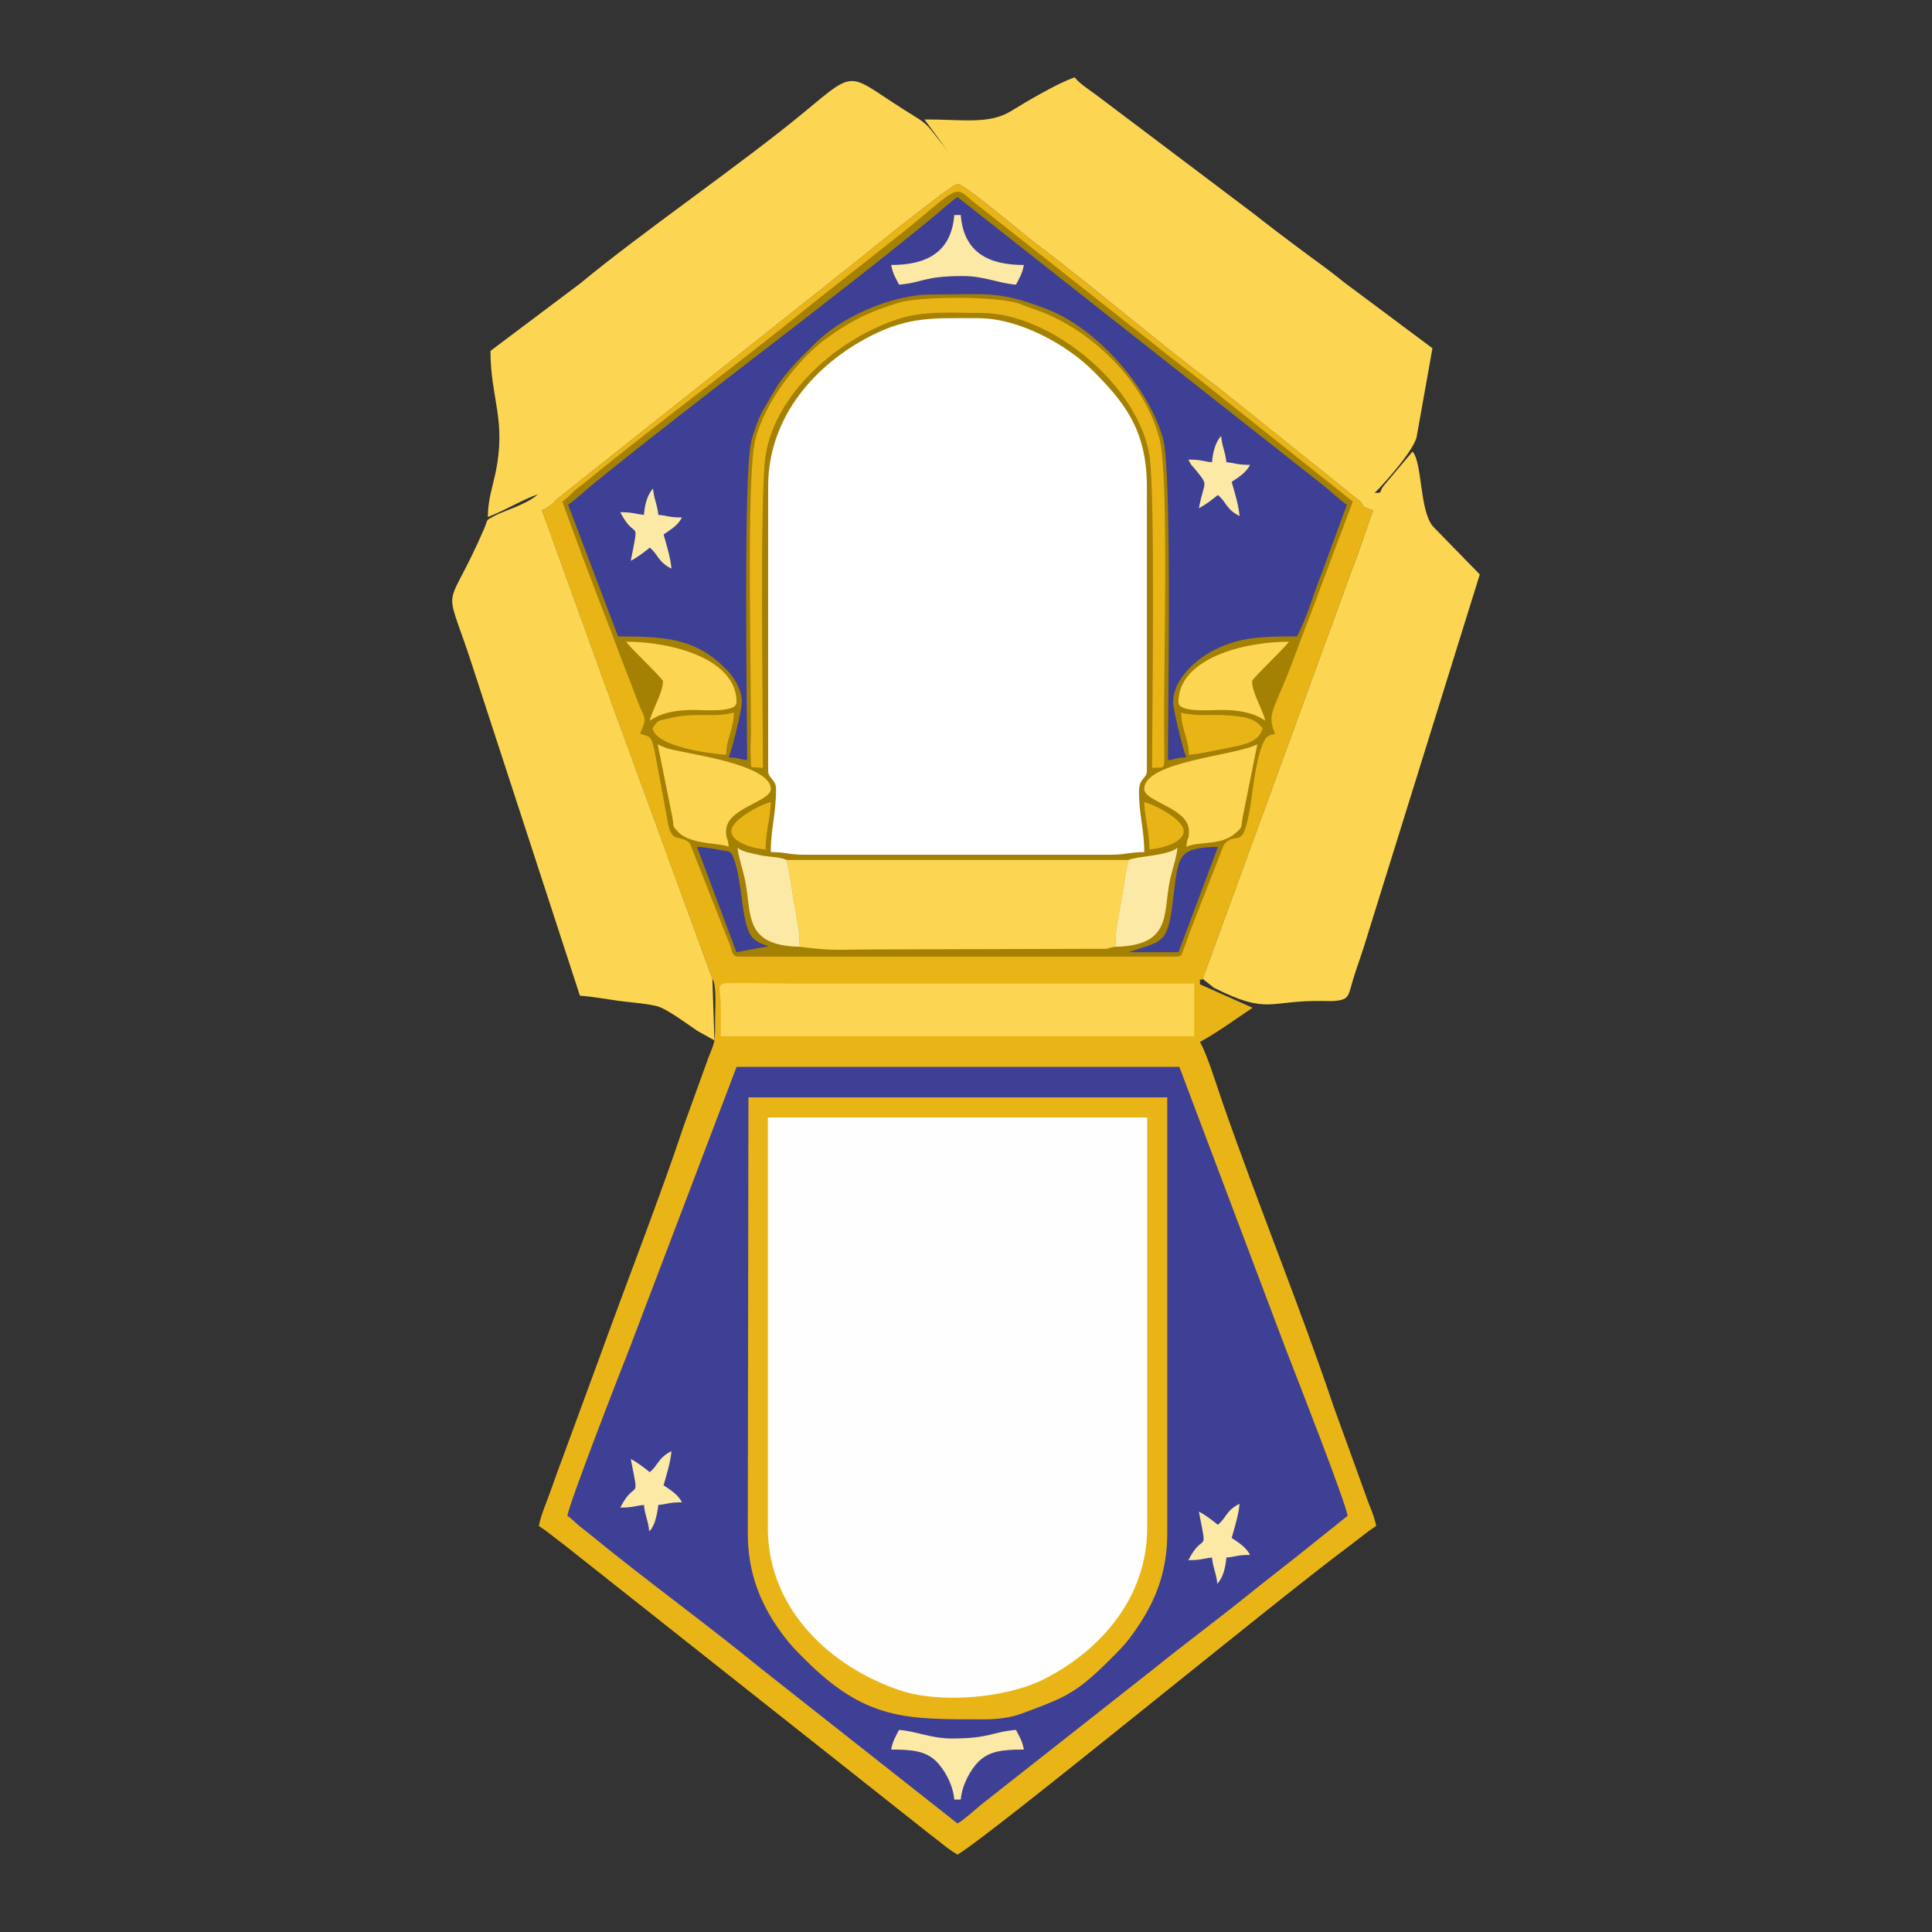 <?xml version="1.0" encoding="UTF-8"?>
<!DOCTYPE svg PUBLIC "-//W3C//DTD SVG 1.1//EN" "http://www.w3.org/Graphics/SVG/1.1/DTD/svg11.dtd">
<!-- Creator: CorelDRAW 2018 (64-Bit) -->
<svg xmlns="http://www.w3.org/2000/svg" xml:space="preserve" width="3.413in" height="3.413in" version="1.1" style="shape-rendering:geometricPrecision; text-rendering:geometricPrecision; image-rendering:optimizeQuality; fill-rule:evenodd; clip-rule:evenodd"
viewBox="0 0 3413.33 3413.33"
 xmlns:xlink="http://www.w3.org/1999/xlink">
 <rect x="0" y="0" width="3413.33" height="3413.33" fill="#333333" stroke="none"/>
 <defs>
  <style type="text/css">
   <![CDATA[
    .fil0 {fill:none}
    .fil5 {fill:#FEFEFE}
    .fil3 {fill:#3E4095}
    .fil2 {fill:#A58103}
    .fil1 {fill:#E9B516}
    .fil4 {fill:#FCD652}
    .fil7 {fill:#FDE9A6}
    .fil6 {fill:white}
   ]]>
  </style>
 </defs>
 <g id="Layer_x0020_1">
  <rect class="fil0" x="-0" y="-0" width="3413.33" height="3413.33"/>
  <g id="_1874596522000">
   <path class="fil1" d="M1258.57 1729.36c8.07,11.22 4.67,56.73 4.79,73.53 0.27,40.04 -0.33,36.68 -12.03,66.44l-43.22 119.47c-40.81,123.04 -102.32,280.41 -148.68,408.88l-64.97 176.63c-7.62,20.47 -13.9,37.33 -21.05,57.99 -7.66,22.17 -17.11,42.11 -21.44,63.54 17.51,11.65 27.85,20.94 45.26,33.85l645.87 511.13c18.39,13.63 29.35,24.33 48.56,35.84 64.34,-38.56 560.26,-447.41 691.76,-544.98 18.22,-13.51 29.76,-23.76 47.93,-35.84 -4.22,-20.85 -11.9,-34.61 -18.01,-53.02l-58.05 -160.34c-57.98,-172.31 -134.12,-358.63 -195.23,-534.29 -10.26,-29.49 -27.33,-85.44 -40.03,-107.31 31.09,-17.01 63.35,-40.73 92.94,-60.41l-92.94 -41.42c0,-19.21 -0.85,-2.58 4.73,-9.69l263.85 -723.05c13.76,-34.53 24.33,-69.45 37.17,-104.93l-7.43 -2.06c-13.23,-5.22 -8.96,-5.86 -14.53,-12.94l-252.81 -202.75c-102.71,-76.51 -217.27,-175.4 -322,-254.17 -23.56,-17.72 -124.99,-104.48 -137.37,-104.48 -10.32,0 -164.49,124.95 -184.4,141.07l-525.84 417.75c-0.59,0.7 -1.39,1.89 -1.93,2.57 -0.52,0.66 -1.26,1.89 -1.74,2.52l-16.35 11.49c-0.55,-1.12 -2.65,0.45 -3.86,0.98l112.88 312.63c7.77,19.47 11.17,32.52 18.58,51.11l169.57 464.24z"/>
   <path class="fil2" d="M993.36 886.11l38.28 104.28c13.56,34.64 25.19,67.45 38.51,100.88 13.27,33.3 24.61,66.31 38.52,100.87 7.21,17.91 11.79,31.69 19.3,50.46 11.67,29.19 15.44,24.3 2.72,53.74 18.98,6.57 19.93,0.42 28.03,42.11l21.48 116.25c6.99,36.61 20.49,18.35 38.54,35.14l71.3 180.91c3.93,10.9 2.43,19.38 15.98,19.38l771.33 0c12.28,0 10.73,-5.58 14.87,-15.86 4.2,-10.44 6.09,-17.55 9.87,-27.42l60.19 -154.54c25.2,-29.6 34.93,23.88 50.27,-92.63 2.49,-18.94 11.51,-88.17 27.69,-99.13 2.19,-1.48 10.98,-3.72 12.44,-4.23 -13.75,-31.82 -4.53,-38.56 20.67,-100.89 14.3,-35.37 24.68,-66.53 38.52,-100.89l78.14 -208.45 -258.87 -205.91c-30.26,-24.66 -58.65,-44.69 -88.66,-69.3l-324.79 -255.99c-31.1,-27.29 -23.53,-25.8 -114.43,49.02l-174.06 137.26c-124.37,101.62 -269.44,207.53 -392.83,308.81 -8.71,7.16 -12.63,9.26 -20.77,16.44 -9.84,8.69 -11.37,12.41 -22.22,19.67z"/>
   <path class="fil3" d="M1002.37 2677.98c9.86,6.59 10.67,9.24 20.17,17.15 7.97,6.63 12.56,9.76 20.7,16.45 93.75,76.96 208.8,160.52 302.04,236.96l346.39 273.08c11.16,-6.1 30.39,-23.87 42.22,-33.6l301.61 -237.36c58.07,-46.92 113.88,-87.94 171.93,-134.75 29.67,-23.92 56.54,-44.49 85.67,-67.62l87.87 -70.31c-5.16,-28.17 -88.76,-241.53 -110.13,-296.65l-187.25 -496.49 -782.24 0 -187.52 493.17c-20.96,52.89 -106.63,273.53 -111.47,299.97z"/>
   <path class="fil4" d="M1258.57 1729.36l-169.57 -464.24c-7.41,-18.59 -10.81,-31.64 -18.58,-51.11l-112.88 -312.63c1.22,-0.53 3.31,-2.1 3.86,-0.98l16.35 -11.49c0.49,-0.63 1.22,-1.86 1.74,-2.52 0.54,-0.69 1.34,-1.87 1.93,-2.57l525.84 -417.75c19.91,-16.12 174.08,-141.07 184.4,-141.07 12.37,0 113.8,86.76 137.37,104.48 104.73,78.77 219.29,177.66 322,254.17l252.81 202.75c5.56,7.08 1.3,7.72 14.53,12.94l7.43 2.06c-12.84,35.48 -23.41,70.4 -37.17,104.93l-263.85 723.05 20.19 15.93c97.24,48.44 94.69,21.62 192.54,23.13 4.71,0.07 14.56,0.41 18.83,0.06 30.6,-2.49 24.35,-8.92 37.85,-49.78 5.7,-17.26 10.53,-30.43 15.19,-45.23l205 -658.61 -82.49 -84.57c-24.34,-28.15 -18.61,-112.57 -36.35,-132.48l-49.63 58.88c-12.06,14.31 -0.78,13.96 -17.39,14.13 2.21,-0.9 67.77,-70.7 74.26,-98.67l27.97 -156.89 -157.12 -117.24c-25.74,-21.2 -52.76,-39.9 -79.57,-60 -27.13,-20.35 -52.19,-39.22 -78.94,-60.37l-278.19 -209.78c-11.36,-8.52 -31.37,-21.24 -38.12,-31.2 -30.31,10.12 -85.03,42.63 -112.49,59.55 -38.48,23.71 -84.2,14.8 -153.07,14.8l43.93 59.6c-7.41,-10.15 -11,-14.38 -18.53,-23.63 -17.54,-21.56 -18.01,-26.39 -42.96,-41.61 -121.35,-74 -96.57,-88.76 -194.9,-7.24 -109.37,90.67 -285.7,211.44 -394.96,302.03l-159.27 119.74c0,85.79 29.11,122 8.16,219 -4.81,22.28 -12.81,45.07 -12.81,74.44 32.14,-12.24 62.32,-31.5 88.29,-39.85 -19.58,17.7 -61.51,29.77 -75.4,37.23 -18.4,9.87 -11.67,5.43 -19.75,24.08 -67.12,154.95 -72.09,86.4 -25.07,227.53l194.57 596.68c19.83,1.45 47.54,6.22 67.37,9.03 21.54,3.05 49.65,4.7 68.96,9.63 16.7,4.26 52.73,31 71.27,43.61l30.08 16.72 -3.65 -108.65z"/>
   <path class="fil1" d="M1321.15 2708.89c0,72 23.74,128.21 61.66,178.93 14.67,19.62 22.41,27.09 39.4,44.07 108.12,108 179.21,105.71 315.94,105.71 25.92,0 48.07,-3.11 67.81,-10.5 71.72,-26.86 93.2,-33.22 152.87,-92.89 14.35,-14.35 25.78,-25.15 37.73,-41.09 40.26,-53.78 65.66,-108.67 65.66,-184.24l0 -770.13 -739.93 0 -1.13 770.13z"/>
   <path class="fil5" d="M1356.62 2699.6c0,144.35 112.29,246.35 234.16,287.01 67.23,22.43 184.09,15.55 255.38,-20.85 95.88,-48.96 180.57,-141.5 180.57,-266.16l0 -725.37 -670.11 0 0 725.37z"/>
   <path class="fil6" d="M1357.12 859.57l0 501.83c0,14.35 13.94,15.39 13.94,32.52 0,44.17 -9.29,70.4 -9.29,111.52 26.51,0 32.14,4.65 60.41,4.65l539 0c28.27,0 33.9,-4.65 60.41,-4.65 0,-39.79 -9.3,-65.49 -9.3,-106.87 0,-24.94 13.94,-21.98 13.94,-37.17l0 -501.83c0,-102.16 -42.62,-151.4 -94.08,-203.3 -47.97,-48.39 -132.76,-94.08 -203.3,-94.08 -76.66,0 -121.61,-4.03 -191.31,31.73 -95.55,49.03 -180.42,141.29 -180.42,265.65z"/>
   <path class="fil3" d="M1003.68 891.78l88.28 232.64c87.63,0 138.62,4.3 192.13,59.09 12.43,12.73 26.57,34.26 26.57,57.06 0,14.63 -18.44,87.6 -23.24,97.58 20.42,0.46 14.48,3.15 32.53,4.65 0,-93.79 -6.99,-506.33 7.51,-564.02 3.69,-14.65 12.34,-39.02 18.8,-50.9l27.48 -46.86c21.17,-31.01 42.35,-50.34 68.09,-75.96 45.43,-45.21 133.83,-84.7 203.38,-84.7 98.3,0 118.11,-7.72 205.9,26.43 85.78,33.37 177.27,135.3 203.74,228.39 15.8,55.53 8.55,475.08 8.55,567.63 18.05,-1.5 12.11,-4.19 32.52,-4.65 -4.79,-9.98 -23.23,-82.94 -23.23,-97.58 0,-41.33 42.03,-77.3 74.22,-93.06 44.39,-21.73 78.8,-23.1 144.47,-23.1 16.92,-31.07 29.67,-76.73 44.46,-113.35l43.82 -119.3c-11.39,-7.63 -28.24,-23.31 -40.76,-33.6l-647.24 -510.05c-11.14,7.16 -28.79,23.55 -41.02,33.61 -188.83,155.22 -412.33,318.71 -603.69,474.31 -13.65,11.1 -30.97,27.48 -43.29,35.73z"/>
   <path class="fil4" d="M1412.89 1672.72c63.33,7.92 65.25,4.64 134.74,4.64l407.69 -1.07c1.26,-0.21 5.95,-2.42 15.14,-3.57 0,-30.88 5.34,-50.68 9.95,-78.35 3.9,-23.44 7.86,-51.72 13.28,-75l-604.03 0c5.43,23.28 9.39,51.56 13.29,75 4.6,27.67 9.95,47.46 9.95,78.35z"/>
   <path class="fil4" d="M1273.46 1830.72l836.43 0 -0 -92.98 -706.3 0c-38.14,0 -79.04,-1.59 -116.67,-0.72 -22.44,0.52 -13.89,9.37 -13.52,37.7 0.24,18.62 0.06,37.35 0.06,55.99z"/>
   <path class="fil1" d="M1347.83 1356.74c0,-104.18 -5.61,-476.9 4.26,-548.67 15.32,-111.26 127.76,-210.72 237.8,-245.45 44.29,-13.98 96.15,-9.73 143.61,-9.73 125.31,0 280.73,131.46 297.76,255.18 9.78,71 4.27,446 4.27,548.67 24.67,-2.62 21.71,11.22 21.11,-55.75 -1.05,-117.42 8.64,-456.94 -7.54,-523.23 -25.23,-103.42 -122.84,-198.42 -222.01,-231.44 -10.15,-3.39 -18.72,-7.12 -27.06,-9.97 -38.82,-13.27 -173.48,-13.42 -213.15,-1.24 -51.67,15.87 -84.07,31.62 -127.78,63.6 -48.68,35.63 -108.46,112 -124.83,179.04 -15.79,64.71 -6.93,402.81 -7.52,518.58 -0.05,9.61 -1.3,29.76 -0.54,37.96 2.45,26.49 -6.57,19.45 21.63,22.45z"/>
   <path class="fil4" d="M2021.58 1393.92c0,22.97 78.99,33.25 78.99,74.35 0,17.5 -3.06,8.79 -4.65,27.88 22.02,-10.56 61.07,-1.21 87.23,-24.45 13.28,-11.8 8.68,-8.76 12.52,-29.13l25.71 -127.63c-38.56,20.4 -199.8,29.98 -199.8,78.99z"/>
   <path class="fil4" d="M1287.42 1496.14c-1.59,-19.09 -4.64,-10.38 -4.64,-27.88 0,-41.09 78.99,-51.38 78.99,-74.35 0,-37.63 -110.8,-56.28 -146.19,-63.81 -23.7,-5.06 -35.25,-5.46 -53.62,-15.18l25.71 127.63c3.84,20.4 -1.56,14.41 10.09,26.91 13.07,14.02 36.86,17.94 54.55,20.37 9.1,1.25 27.35,2.58 35.11,6.3z"/>
   <path class="fil4" d="M2081.98 1240.58c0,19.18 57.34,13.55 79.18,13.76 31.84,0.29 55.05,5.98 74.15,18.77 -4.9,-21.04 -23.23,-48.68 -23.23,-69.7 0,-4.51 57.11,-57.84 65.05,-69.7 -80.23,0 -195.15,29.76 -195.15,106.87z"/>
   <path class="fil4" d="M1171.26 1203.41c0,21.02 -18.33,48.66 -23.24,69.7 19.11,-12.8 42.31,-18.48 74.15,-18.77 21.84,-0.2 79.19,5.43 79.19,-13.76 0,-77.14 -115.06,-106.87 -195.15,-106.87 7.94,11.86 65.05,65.19 65.05,69.7z"/>
   <path class="fil7" d="M1412.89 1672.72c0,-30.88 -5.35,-50.68 -9.95,-78.35 -3.9,-23.44 -7.86,-51.72 -13.29,-75 -12.69,-6.09 -32.33,-4.93 -47.19,-8.58 -14.37,-3.53 -29.69,-5.02 -39.49,-13.04 1.7,16.22 9.61,39.72 12.83,54.67 13.21,61.3 -4.02,118.09 97.08,120.29z"/>
   <path class="fil7" d="M1993.69 1519.37c-5.42,23.28 -9.38,51.56 -13.28,75 -4.61,27.67 -9.95,47.46 -9.95,78.35 100.37,-2.19 84.2,-58.44 96.26,-116.44 3.75,-18.04 11.8,-40.87 13.65,-58.52 -17.99,14.71 -72.22,14.67 -86.69,21.61z"/>
   <path class="fil7" d="M1574.43 3091c35.47,0 59.46,2.13 78.18,19.43 15.23,14.06 31.28,42.74 33.34,68.85l11.46 0c1.95,-24.71 16.75,-52.32 31.02,-66.56 19.28,-19.25 43.2,-21.72 80.5,-21.72 -3.14,-16.02 -7.48,-22 -13.94,-34.7 -41.84,3.31 -46.31,15.17 -112.6,15.17 -38.3,0 -61.81,-12.62 -94.02,-15.17 -6.46,12.69 -10.8,18.68 -13.94,34.7z"/>
   <path class="fil7" d="M1574.43 468.17c3.14,16.02 7.48,22 13.94,34.7 41.55,-3.29 43.3,-15.17 112.6,-15.17 38.29,0 61.8,12.62 94.02,15.17 6.46,-12.69 10.8,-18.68 13.94,-34.7 -62.56,0 -106.31,-22.17 -111.52,-88.28l-11.46 0c-5.17,65.62 -48.45,88.28 -111.52,88.28z"/>
   <path class="fil3" d="M1993.7 1682.31l88.43 0 69.86 -186.17c-73.7,1.6 -69.46,16.03 -79.56,92.67 -2.82,21.38 -5.86,52.49 -17.31,66.33 -5.99,7.24 -15.65,12.17 -26.22,15.59l-35.19 11.59z"/>
   <path class="fil3" d="M1301.05 1682.31l57 -10.55c-8.95,-2.61 -20.24,-6.71 -27.62,-14.19 -21.3,-21.59 -18.07,-97.87 -33.29,-138.63 -6.1,-16.32 -5.17,-13.57 -24.56,-17.26 -13.54,-2.58 -28.92,-5.28 -41.23,-5.55l69.7 186.17z"/>
   <path class="fil1" d="M1152.67 1287.05c8.79,32.92 99.01,43.88 130.11,46.47 0.64,-28.83 13.3,-45.51 13.94,-74.35 -28.99,6.76 -45.79,3.02 -79.04,4.59 -13.54,0.64 -22.85,2.48 -36.24,5.58 -19.13,4.44 -18.61,2.54 -28.76,17.7z"/>
   <path class="fil1" d="M2100.57 1333.52c19.22,-1.6 55.4,-9.5 74.91,-13.37 24.37,-4.86 49.13,-10.41 55.19,-33.09 -11.84,-17.67 -30.8,-20.84 -60.59,-23.06 -33.94,-2.51 -53.06,2.26 -83.46,-4.82 0.64,28.83 13.3,45.51 13.94,74.35z"/>
   <path class="fil7" d="M2151.68 2693.87c-10.72,-8.37 -21.15,-16.83 -33.61,-23.23 15.95,81.01 8.94,32.27 -18.59,85.81 23.36,0 25.02,-3.02 41.82,-4.65 1.61,18.23 7.83,27.82 9.3,46.47 10.83,-11.87 14.63,-29.77 16.11,-46.47 17.84,-1.57 17.93,-4.65 41.82,-4.65 -7.15,-13.9 -20.13,-21.74 -32.53,-30.05 4.78,-16.74 12.57,-41.57 13.94,-60.4 -24.08,12.37 -22.48,23.88 -38.26,37.17z"/>
   <path class="fil7" d="M1137.65 909.59c-16.81,-1.63 -18.46,-4.65 -41.82,-4.65 27.52,53.54 34.54,4.79 18.58,85.81 12.46,-6.41 22.9,-14.86 33.61,-23.23 15.78,13.3 14.18,24.79 38.26,37.17 -1.37,-18.83 -9.17,-43.67 -13.94,-60.41 12.4,-8.3 25.38,-16.15 32.53,-30.05 -23.89,0 -23.97,-3.07 -41.82,-4.65 -1.61,-18.23 -7.82,-27.82 -9.29,-46.46 -10.83,11.87 -14.64,29.77 -16.11,46.46z"/>
   <path class="fil7" d="M1148.02 2600.94c-10.71,-8.37 -21.15,-16.83 -33.61,-23.24 15.96,81.02 8.94,32.27 -18.58,85.81 23.35,0 25.01,-3.02 41.82,-4.65 1.6,18.23 7.82,27.82 9.29,46.46 5.79,-6.33 2.21,-0.63 6.71,-9.46 3.61,-7.07 1.54,-2.08 4.22,-10.54 2.3,-7.25 4.52,-19.04 5.18,-26.47 17.85,-1.57 17.93,-4.65 41.82,-4.65 -7.15,-13.9 -20.13,-21.75 -32.53,-30.05 4.77,-16.74 12.57,-41.57 13.94,-60.41 -24.07,12.38 -22.48,23.89 -38.26,37.18z"/>
   <path class="fil7" d="M2141.3 816.66c-16.8,-1.62 -18.46,-4.65 -41.82,-4.65 7.1,13.81 5.62,8.72 14.64,20.16 21.52,27.3 13.71,16.11 3.95,65.65 12.46,-6.41 22.89,-14.86 33.61,-23.24 15.78,13.29 14.18,24.8 38.26,37.18 -1.37,-18.84 -9.17,-43.67 -13.94,-60.41 12.4,-8.3 25.38,-16.15 32.53,-30.05 -23.89,0 -23.98,-3.07 -41.82,-4.65 -1.61,-18.22 -7.83,-27.82 -9.29,-46.46 -10.83,11.87 -14.64,29.77 -16.11,46.46z"/>
   <path class="fil1" d="M2030.87 1500.79c20.68,-1.72 60.41,-11.95 60.41,-32.53 0,-19.8 -50.58,-46.66 -69.7,-51.11 0.6,26.91 9.29,53.76 9.29,83.64z"/>
   <path class="fil1" d="M1292.07 1468.26c0,20.58 39.72,30.8 60.41,32.53 0,-29.88 8.69,-56.73 9.29,-83.64 -19.12,4.45 -69.7,31.31 -69.7,51.11z"/>
  </g>
 </g>
</svg>
